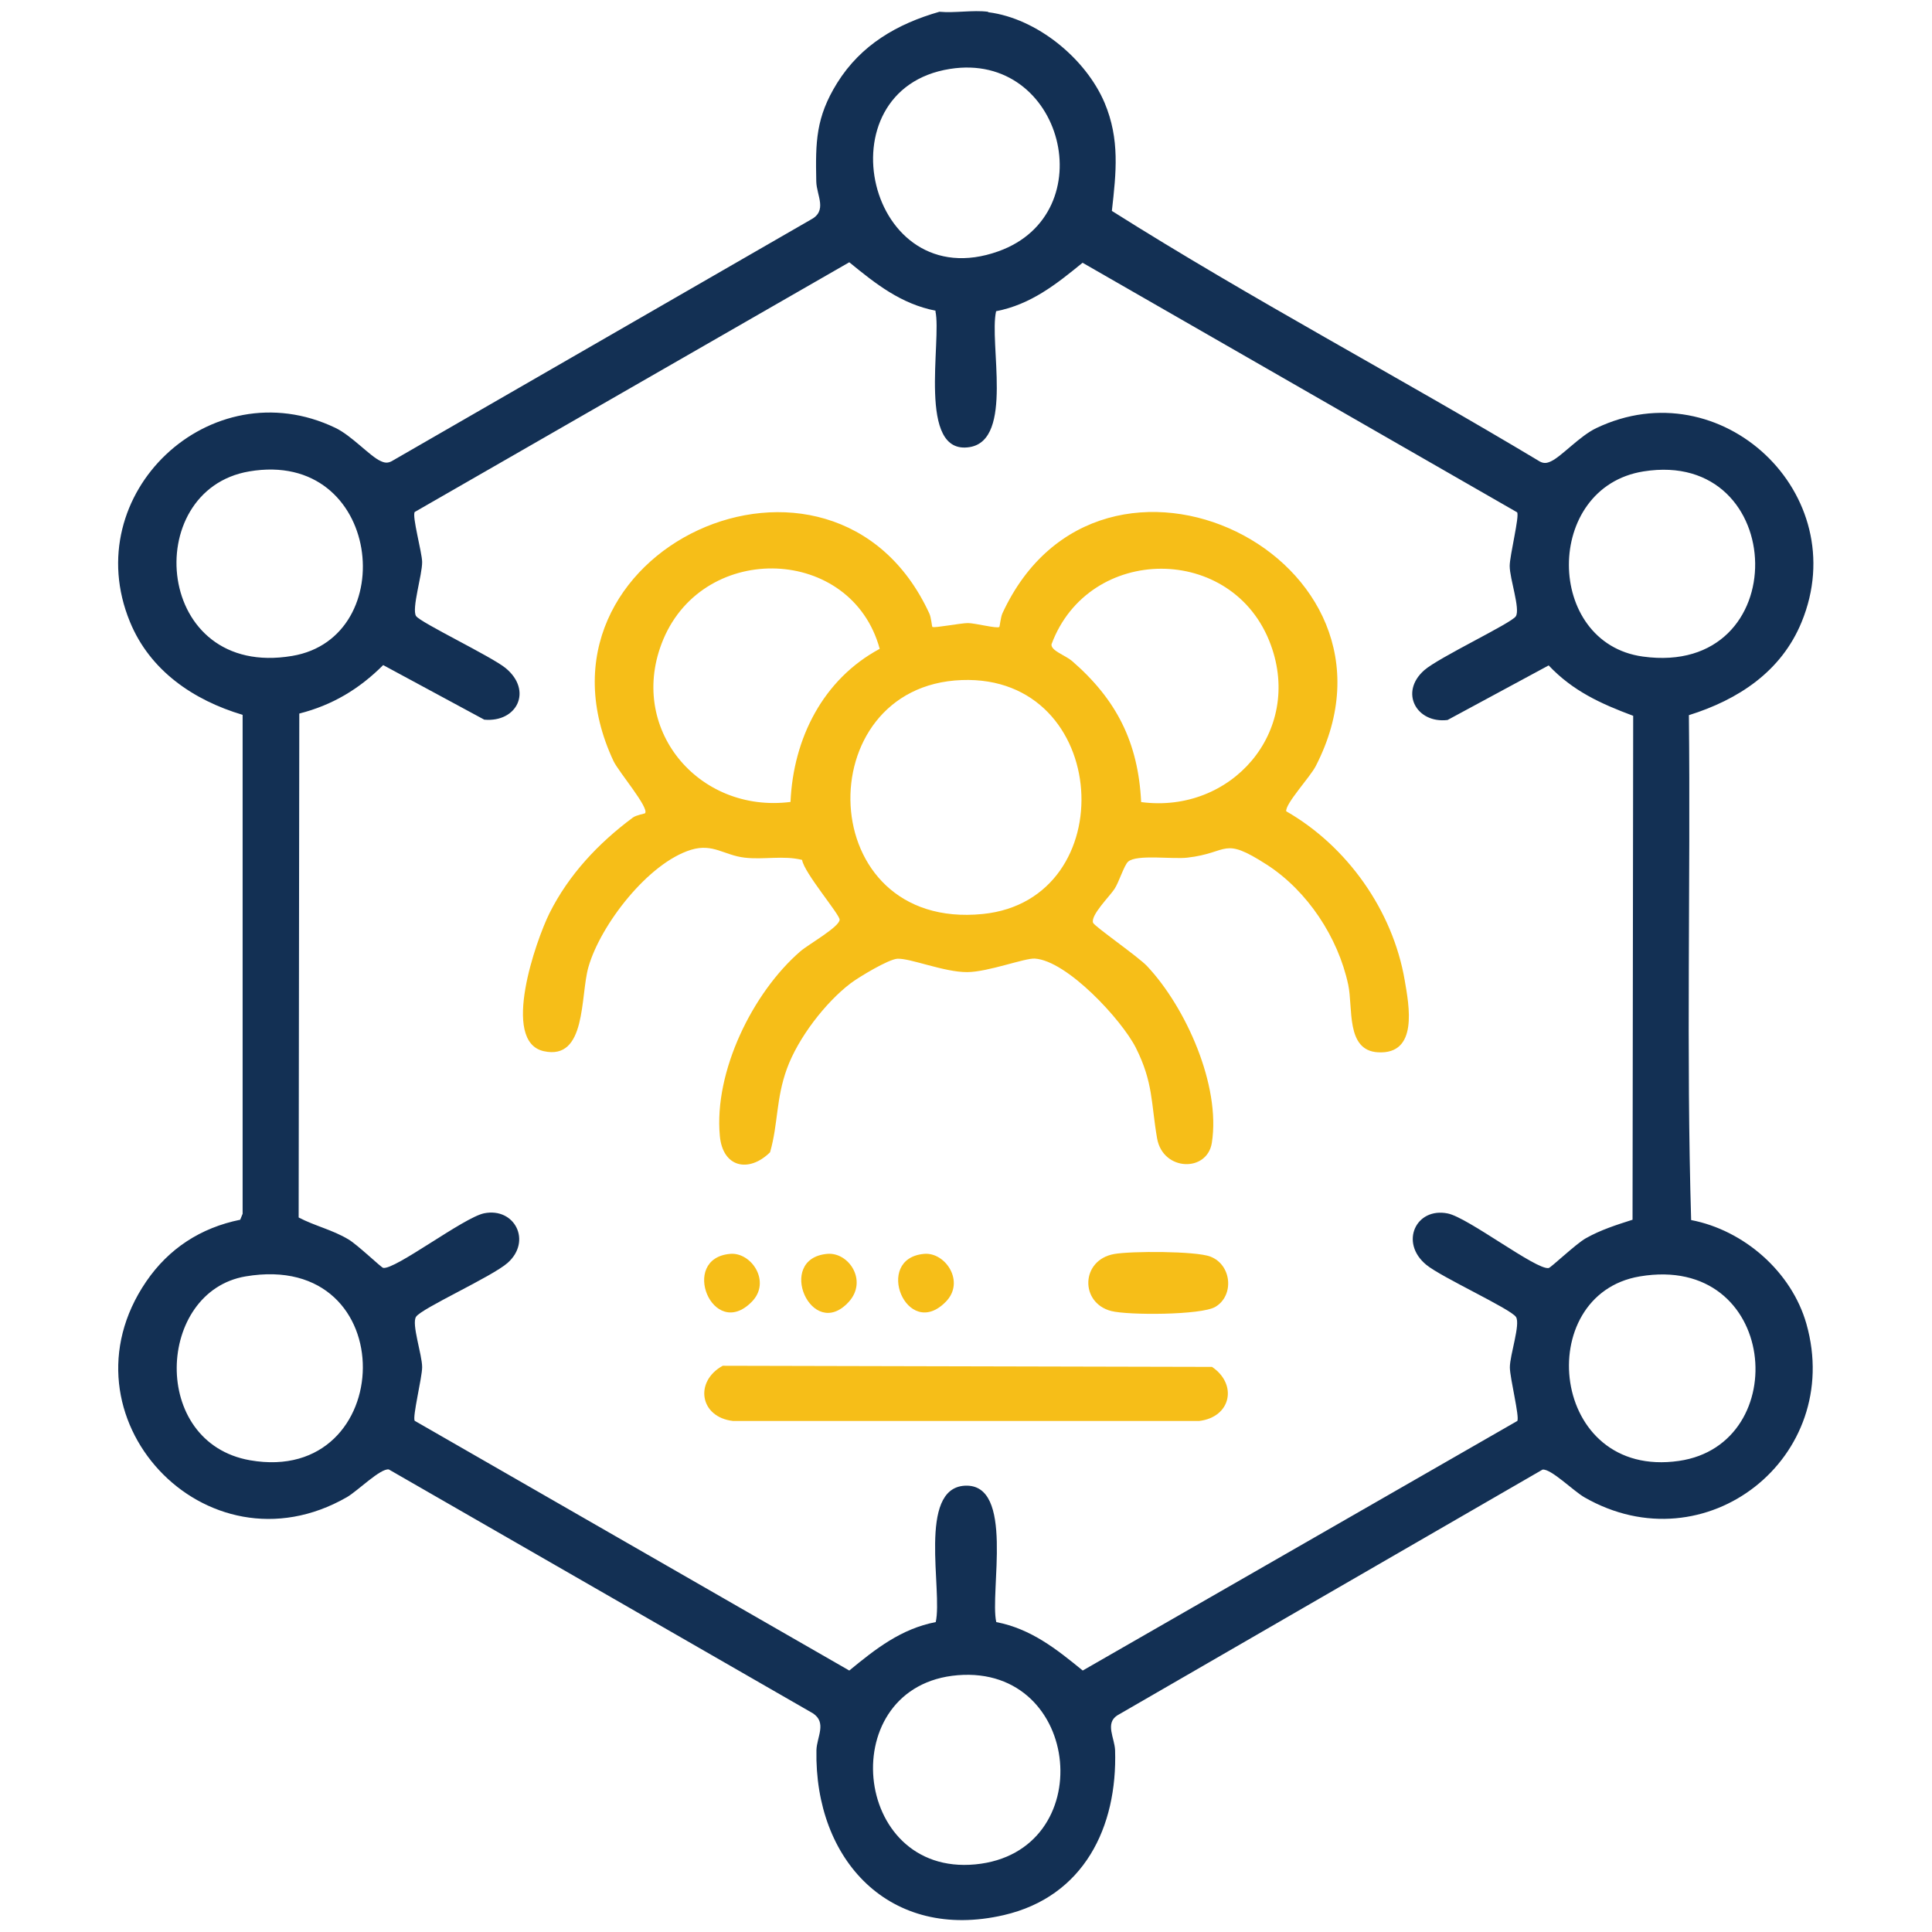 <?xml version="1.0" encoding="UTF-8"?>
<svg id="Layer_1" data-name="Layer 1" xmlns="http://www.w3.org/2000/svg" viewBox="0 0 120 120">
  <defs>
    <style>
      .cls-1 {
        fill: #133054;
      }

      .cls-2 {
        fill: #f6be18;
      }
    </style>
  </defs>
  <path class="cls-1" d="M61.39.76c3.01.38,6.05,2.87,7.22,5.63.95,2.26.72,4.32.45,6.71,8.68,5.48,17.79,10.29,26.59,15.57.25.13.44.1.69-.02.65-.3,1.78-1.57,2.81-2.06,7.74-3.7,16.02,4.1,12.75,12.05-1.26,3.07-3.93,4.82-7,5.78.11,10.44-.17,20.97.14,31.36,3.28.63,6.24,3.21,7.16,6.45,2.34,8.28-6.26,15.09-13.79,10.77-.68-.39-2.08-1.79-2.6-1.72l-26.42,15.27c-.76.5-.16,1.4-.13,2.16.15,4.78-1.94,9.09-6.91,10.24-7.08,1.64-11.77-3.41-11.64-10.24.02-.82.67-1.72-.23-2.3l-26.33-15.14c-.52-.08-1.93,1.33-2.6,1.72-8.79,5.05-18.16-5.05-12.47-13.39,1.4-2.05,3.38-3.34,5.84-3.84l.15-.37v-30.99c-3.06-.91-5.76-2.75-7-5.78-3.27-7.95,5.01-15.75,12.75-12.05,1.03.49,2.16,1.77,2.81,2.06.25.12.44.15.69.02l26.01-14.99c1.1-.56.39-1.5.37-2.39-.05-2.46-.03-3.98,1.3-6.12,1.48-2.37,3.73-3.67,6.35-4.42.96.09,2.08-.12,3.01,0ZM59.01,4.28c-8.08,1.27-5.14,14.24,3,11.33,6.58-2.35,4.03-12.44-3-11.33ZM58.12,19.3c-2.16-.42-3.73-1.67-5.37-3.01l-26.99,15.51c-.18.25.45,2.5.46,3.1.01.81-.66,2.9-.38,3.36.25.4,4.7,2.52,5.57,3.24,1.68,1.39.72,3.38-1.33,3.2l-6.28-3.39c-1.49,1.49-3.16,2.49-5.21,3.01l-.04,31.3c1.01.53,2.09.76,3.09,1.36.55.32,2.03,1.74,2.16,1.77.73.14,5-3.13,6.27-3.39,1.9-.38,2.98,1.73,1.46,3.08-.97.86-5.35,2.82-5.69,3.35-.29.45.38,2.34.38,3.13,0,.64-.62,3.11-.46,3.33l26.99,15.51c1.63-1.34,3.21-2.59,5.37-3.01.44-1.94-1.14-8.3,1.8-8.47,3.12-.17,1.54,6.62,1.96,8.47,2.16.42,3.73,1.67,5.37,3.01l26.99-15.5c.16-.22-.46-2.68-.46-3.33,0-.78.67-2.68.38-3.13-.32-.5-4.64-2.47-5.57-3.24-1.68-1.38-.64-3.59,1.33-3.19,1.26.25,5.51,3.53,6.27,3.39.15-.03,1.7-1.51,2.31-1.85.92-.52,1.9-.83,2.9-1.15l.04-31.3c-2.01-.75-3.75-1.54-5.25-3.13l-6.28,3.39c-1.92.23-3.01-1.71-1.45-3.09.91-.8,5.42-2.92,5.69-3.35.29-.46-.38-2.32-.38-3.13,0-.64.62-3.11.46-3.33l-26.99-15.5c-1.64,1.34-3.21,2.59-5.37,3.01-.45,1.98,1.11,7.99-1.64,8.44-3.3.54-1.72-6.65-2.13-8.44ZM15.48,29.28c-6.83,1.16-5.9,12.91,2.67,11.46,6.79-1.14,5.55-12.86-2.67-11.46ZM102.08,29.28c-6.2.99-6.14,10.66-.04,11.5,9.49,1.31,9.1-12.95.04-11.5ZM15.25,79.28c-5.52.94-5.97,10.32.28,11.42,9.17,1.6,9.61-13.1-.28-11.42ZM101.85,79.28c-6.72,1.13-5.61,12.62,2.43,11.46,7.15-1.03,6.16-12.91-2.43-11.46ZM59.49,104.05c-7.7.63-6.63,12.49,1.09,11.75s6.66-12.38-1.09-11.75Z"/>
  <path class="cls-2" d="M57.93,38.94c.09.08,1.75-.24,2.19-.24s1.82.36,1.95.24c.03-.03.08-.59.19-.84,6.1-13.22,26.15-3.49,19.46,9.49-.35.68-1.9,2.34-1.83,2.8,3.79,2.17,6.62,6.17,7.36,10.5.27,1.57.86,4.62-1.67,4.47-2-.12-1.53-2.76-1.84-4.2-.63-2.94-2.53-5.82-5.05-7.45-2.8-1.8-2.31-.74-4.94-.44-.92.11-3.15-.22-3.68.25-.25.22-.57,1.28-.85,1.7-.32.48-1.48,1.62-1.33,2.09.06.21,2.79,2.1,3.35,2.69,2.42,2.57,4.59,7.43,4.03,10.98-.29,1.85-3.04,1.77-3.4-.27-.38-2.18-.23-3.46-1.32-5.63-.88-1.74-4.28-5.42-6.28-5.54-.62-.04-2.89.83-4.19.84-1.44.01-3.56-.88-4.35-.83-.56.04-2.37,1.13-2.89,1.52-1.59,1.21-3.27,3.41-3.96,5.3s-.54,3.41-1.05,5.2c-1.31,1.29-2.94.96-3.12-1.02-.37-3.98,2.03-8.89,5-11.46.51-.44,2.44-1.52,2.44-1.97,0-.33-2.22-2.93-2.33-3.71-1.17-.29-2.39,0-3.57-.14-1.28-.15-1.96-.9-3.32-.49-2.66.81-5.63,4.66-6.38,7.28-.52,1.8-.1,5.83-2.78,5.23s-.48-6.88.36-8.57c1.2-2.4,3.05-4.36,5.18-5.94.22-.16.74-.24.76-.27.25-.35-1.63-2.55-1.96-3.23-6.14-13.09,13.63-22.13,19.61-9.18.12.25.16.81.19.84ZM54.64,40.3c-1.74-6.38-10.86-6.72-13.44-.59-2.3,5.49,2.16,10.83,7.9,10.1.17-3.94,2.02-7.62,5.54-9.51ZM70.89,49.82c5.59.73,10.03-4.36,8.04-9.77-2.31-6.32-11.31-6.27-13.62-.03-.04.4.86.68,1.27,1.03,2.77,2.4,4.12,5.06,4.3,8.78ZM59.73,42.24c-9.58.36-9.25,15.59,1.31,14.53,8.75-.88,7.98-14.88-1.31-14.53Z"/>
  <path class="cls-2" d="M44.88,84.83l30.4.07c1.6,1.08,1.19,3.12-.8,3.36h-28.95c-2.08-.24-2.41-2.46-.64-3.43Z"/>
  <path class="cls-2" d="M69.2,77.89c1.04-.19,5.08-.19,5.98.16,1.33.51,1.49,2.42.31,3.12-.87.52-5.41.53-6.47.26-1.96-.51-1.89-3.17.18-3.54Z"/>
  <path class="cls-2" d="M51.38,77.88c1.34-.12,2.53,1.67,1.34,2.98-2.3,2.52-4.59-2.69-1.34-2.98Z"/>
  <path class="cls-2" d="M45.35,77.88c1.32-.12,2.57,1.74,1.34,2.98-2.41,2.45-4.53-2.7-1.34-2.98Z"/>
  <path class="cls-2" d="M57.4,77.88c1.32-.12,2.57,1.74,1.34,2.98-2.41,2.45-4.53-2.7-1.34-2.98Z"/>
</svg>